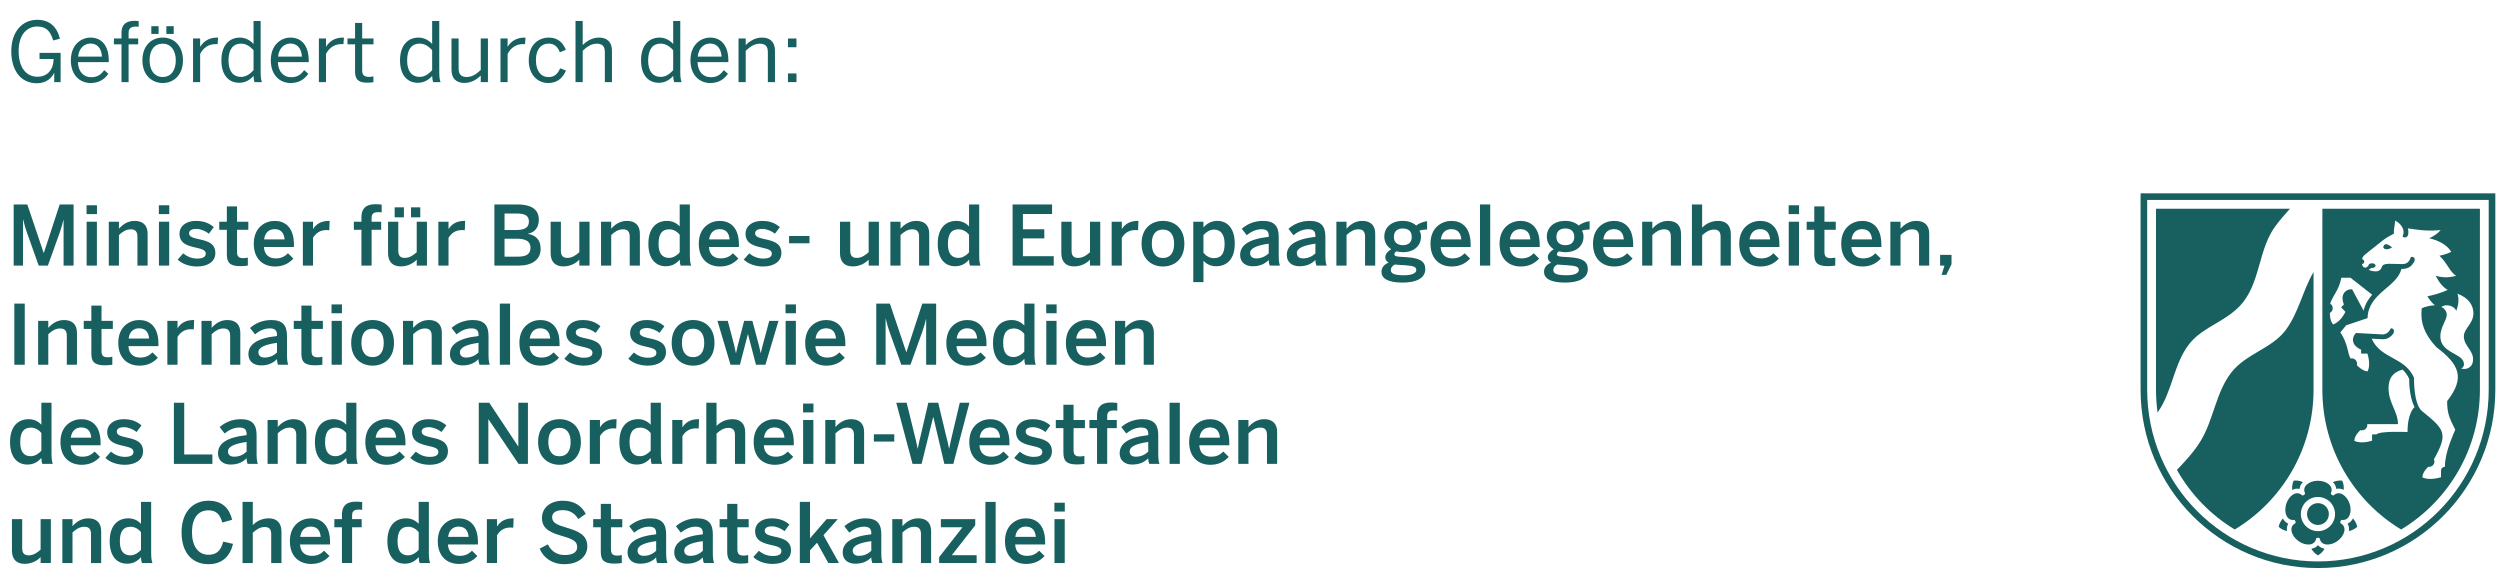 <?xml version="1.0" encoding="UTF-8"?> <svg xmlns="http://www.w3.org/2000/svg" id="Ebene_1" version="1.1" viewBox="0 0 3025.77 708.66"><defs><style> .st0, .st1 { fill: #185f5f; } .st1 { fill-rule: evenodd; } </style></defs><path class="st0" d="M16.55,321.44v-74h16.5l19.8,58.7h.2l19.2-58.7h16.8v74h-12.1v-55.2h-.2c-1.1,5.1-2.7,9.9-4.4,15.1l-14.4,40.1h-11.1l-14.3-40.1c-1.8-5.3-2.9-8.5-4.5-15.6h-.2v55.7h-11.3Z"></path><path class="st0" d="M104.75,259.14v-10.7h12.6v10.7h-12.6ZM104.85,321.44v-53.1h12.4v53.1h-12.4Z"></path><path class="st0" d="M131.65,321.44v-53.1h12.3v8.5c4-4.6,10.2-9.5,19-9.5,9.7,0,15.7,5,15.7,15.5v38.6h-12.3v-35.1c0-5.8-2.4-8.8-8-8.8s-9.9,2.7-14.4,6.9v37h-12.3Z"></path><path class="st0" d="M192.25,259.14v-10.7h12.6v10.7h-12.6ZM192.35,321.44v-53.1h12.4v53.1h-12.4Z"></path><path class="st0" d="M215.05,314.14l6.7-7.5c4,3.4,9.9,6.3,16.7,6.3s10.6-1.7,10.6-6.1-5.4-5.6-11.8-7.1c-9.1-2.1-20-4.5-20-16.8,0-9.3,8-15.6,19.7-15.6,10.1,0,16.3,2.9,21.8,7.5l-5.9,8c-3.9-3.2-10.2-5.8-15-5.8-6.8,0-9,2.4-9,5.4,0,4.3,5.3,5.6,11.6,7,9.1,2,20.2,4.3,20.2,16.7,0,11.2-10.1,16.4-22.2,16.4-9.8,0-18.6-3.5-23.4-8.4h0Z"></path><path class="st0" d="M274.55,307.54v-29.4h-9.2v-9.8h9.2v-18.5h12.3v18.5h13.7v9.8h-13.7v26.3c0,5.7,1.7,8,7.8,8,1.8,0,4.1-.3,5.3-.7v9.7c-1.3.3-5.9.7-9,.7-13.5,0-16.4-5-16.4-14.6h0Z"></path><path class="st0" d="M307.15,294.94c0-20.2,14.3-27.6,25.3-27.6,11.9,0,23.3,7.1,23.3,28.7v2.9h-36.3c.5,9.6,6.4,13.8,14.2,13.8,6.9,0,10.9-2.3,14.9-6.2l6.5,6.4c-5.5,6.1-12.8,9.6-22.3,9.6-13.3,0-25.6-8.1-25.6-27.6h0ZM344.45,289.74c-.7-8.1-4.7-12.4-12.1-12.4-6,0-11.5,3.4-12.7,12.4h24.8Z"></path><path class="st0" d="M366.55,321.44v-53.1h12.3v8.7h.2c3.3-5.3,9-9.7,19.1-9.7h.8l-.4,11.3c-.6-.1-2.6-.2-3.3-.2-7.9,0-12.9,3.7-16.4,9.4v33.6h-12.3Z"></path><path class="st0" d="M437.45,321.44v-43.3h-9.2v-9.8h9.2v-5.4c0-8.9,3.7-15.8,17.2-15.8,2.3,0,6.4.4,7.3.5v9.5c-.8-.2-2.8-.4-4.2-.4-4.4,0-8,1.2-8,6.9v4.7h11.6v9.8h-11.6v43.3h-12.3Z"></path><path class="st0" d="M469.65,306.44v-38.1h12.4v35.2c0,5.9,2.5,8.6,7.9,8.6s9.9-2.8,14.4-6.9v-36.9h12.4v53.1h-12.4v-7.2c-3.4,3.6-9.8,8.2-19.4,8.2s-15.3-5.5-15.3-16h0ZM477.65,250.94h11.2v12.1h-11.2v-12.1ZM497.45,250.94h11.2v12.1h-11.2v-12.1Z"></path><path class="st0" d="M530.55,321.44v-53.1h12.3v8.7h.2c3.3-5.3,9-9.7,19.1-9.7h.8l-.4,11.3c-.6-.1-2.6-.2-3.3-.2-7.9,0-12.9,3.7-16.4,9.4v33.6h-12.3Z"></path><path class="st0" d="M598.35,321.44v-74h28c14.8,0,25.8,4.8,25.8,18.4,0,10.3-5.6,15.5-13.1,17v.2c9.1,1.7,15.3,6.8,15.3,18.1,0,13.6-11.1,20.3-26.2,20.3h-29.8ZM610.65,278.34h14.5c9.8,0,15-3,15-10.1s-4.5-9.8-14.8-9.8h-14.7v19.9ZM610.65,310.64h16.2c10.6,0,15.2-3.4,15.2-10.8,0-7.9-6-10.9-16.5-10.9h-14.9v21.7Z"></path><path class="st0" d="M666.44,306.44v-38.1h12.4v35.2c0,5.9,2.5,8.6,7.9,8.6s9.9-2.8,14.4-6.9v-36.9h12.4v53.1h-12.4v-7.2c-3.4,3.6-9.8,8.2-19.4,8.2s-15.3-5.5-15.3-16h0Z"></path><path class="st0" d="M727.44,321.44v-53.1h12.3v8.5c4-4.6,10.2-9.5,19-9.5,9.7,0,15.7,5,15.7,15.5v38.6h-12.3v-35.1c0-5.8-2.4-8.8-8-8.8s-9.9,2.7-14.4,6.9v37h-12.3Z"></path><path class="st0" d="M784.74,295.04c0-18.4,9.1-27.7,22.7-27.7,5.7,0,11.3,2.3,15.2,6.7v-26.6h12.3v61c0,6.4.4,10.3,1.6,13h-12.7c-.7-1.5-1.2-4.5-1.2-7.2-3.9,4.5-9,8-16.9,8-12.1,0-21-8.8-21-27.2h0ZM822.65,305.44v-21.3c-3.3-4.3-8.1-6.6-12.5-6.6-9.3,0-13.1,6-13.1,17.8s4.8,16.8,12.7,16.8c5.1,0,10-3.2,12.9-6.7h0Z"></path><path class="st0" d="M845.74,294.94c0-20.2,14.3-27.6,25.3-27.6,11.9,0,23.3,7.1,23.3,28.7v2.9h-36.3c.5,9.6,6.4,13.8,14.2,13.8,6.9,0,10.9-2.3,14.9-6.2l6.5,6.4c-5.5,6.1-12.8,9.6-22.3,9.6-13.3,0-25.6-8.1-25.6-27.6h0ZM883.05,289.74c-.7-8.1-4.7-12.4-12.1-12.4-6,0-11.5,3.4-12.7,12.4h24.8Z"></path><path class="st0" d="M900.14,314.14l6.7-7.5c4,3.4,9.9,6.3,16.7,6.3s10.6-1.7,10.6-6.1-5.4-5.6-11.8-7.1c-9.1-2.1-20-4.5-20-16.8,0-9.3,8-15.6,19.7-15.6,10.1,0,16.3,2.9,21.8,7.5l-5.9,8c-3.9-3.2-10.2-5.8-15-5.8-6.8,0-9,2.4-9,5.4,0,4.3,5.3,5.6,11.6,7,9.1,2,20.2,4.3,20.2,16.7,0,11.2-10.1,16.4-22.2,16.4-9.8,0-18.6-3.5-23.4-8.4h0Z"></path><path class="st0" d="M955.04,294.44v-8.8h24.7v8.8h-24.7Z"></path><path class="st0" d="M1016.64,306.44v-38.1h12.4v35.2c0,5.9,2.5,8.6,7.9,8.6s9.9-2.8,14.4-6.9v-36.9h12.4v53.1h-12.4v-7.2c-3.4,3.6-9.8,8.2-19.4,8.2s-15.3-5.5-15.3-16h0Z"></path><path class="st0" d="M1077.64,321.44v-53.1h12.3v8.5c4-4.6,10.2-9.5,19-9.5,9.7,0,15.7,5,15.7,15.5v38.6h-12.3v-35.1c0-5.8-2.4-8.8-8-8.8s-9.9,2.7-14.4,6.9v37h-12.3Z"></path><path class="st0" d="M1134.94,295.04c0-18.4,9.1-27.7,22.7-27.7,5.7,0,11.3,2.3,15.2,6.7v-26.6h12.3v61c0,6.4.4,10.3,1.6,13h-12.7c-.7-1.5-1.2-4.5-1.2-7.2-3.9,4.5-9,8-16.9,8-12.1,0-21-8.8-21-27.2h0ZM1172.84,305.44v-21.3c-3.3-4.3-8.1-6.6-12.5-6.6-9.3,0-13.1,6-13.1,17.8s4.8,16.8,12.7,16.8c5.1,0,10-3.2,12.9-6.7h0Z"></path><path class="st0" d="M1225.54,321.44v-74h47.8v11.6h-35.3v18.4h25.9v11.1h-25.9v21.5h37.3v11.4h-49.8Z"></path><path class="st0" d="M1284.54,306.44v-38.1h12.4v35.2c0,5.9,2.5,8.6,7.9,8.6s9.9-2.8,14.4-6.9v-36.9h12.4v53.1h-12.4v-7.2c-3.4,3.6-9.8,8.2-19.4,8.2s-15.3-5.5-15.3-16h0Z"></path><path class="st0" d="M1345.44,321.44v-53.1h12.3v8.7h.2c3.3-5.3,9-9.7,19.1-9.7h.8l-.4,11.3c-.6-.1-2.6-.2-3.3-.2-7.9,0-12.9,3.7-16.4,9.4v33.6h-12.3Z"></path><path class="st0" d="M1381.64,294.94c0-19.6,12.9-27.6,25.9-27.6s25.9,8,25.9,27.6-13,27.6-25.9,27.6-25.9-8.2-25.9-27.6ZM1421.04,294.94c0-9.9-4.2-17.1-13.5-17.1s-13.5,6.4-13.5,17.1c0,10.1,4.1,17.3,13.5,17.3,8.9,0,13.5-6.4,13.5-17.3h0Z"></path><path class="st0" d="M1444.24,341.44v-73.1h12.3v7c3.5-4.2,9-8,16.9-8,12.1,0,21,9.1,21,27.5s-9.1,27.4-22.7,27.4c-5.7,0-11.3-2.3-15.2-6.7v25.9h-12.3ZM1482.14,294.94c0-11.2-4.8-17.1-12.7-17.1-5.1,0-10,3.2-12.9,6.7v21.3c3.3,4.3,8.1,6.6,12.5,6.6,9.3,0,13.1-5.7,13.1-17.5Z"></path><path class="st0" d="M1500.94,308.64c0-11.5,9.8-19.2,34.6-22v-1.6c0-5.3-2.8-7.6-8.7-7.6-7.4,0-13.4,3.6-17.9,7.2l-6-7.7c5.7-5.2,14.6-9.6,25.6-9.6,14.2,0,19.1,6.8,19.1,19.2v21.9c0,6.4.4,10.3,1.5,13h-12.4c-.7-2.2-1.2-3.8-1.2-6.8-5.4,5.5-11.7,7.6-19.6,7.6-8.6,0-15-4.8-15-13.6ZM1535.54,306.64v-11.7c-14.7,2-22.5,5.6-22.5,11.4,0,4.2,2.9,6.4,7.4,6.4,6.3,0,11.2-2.4,15.1-6.1Z"></path><path class="st0" d="M1557.43,308.64c0-11.5,9.8-19.2,34.6-22v-1.6c0-5.3-2.8-7.6-8.7-7.6-7.4,0-13.4,3.6-17.9,7.2l-6-7.7c5.7-5.2,14.6-9.6,25.6-9.6,14.2,0,19.1,6.8,19.1,19.2v21.9c0,6.4.4,10.3,1.5,13h-12.4c-.7-2.2-1.2-3.8-1.2-6.8-5.4,5.5-11.7,7.6-19.6,7.6-8.6,0-15-4.8-15-13.6ZM1592.04,306.64v-11.7c-14.7,2-22.5,5.6-22.5,11.4,0,4.2,2.9,6.4,7.4,6.4,6.3,0,11.2-2.4,15.1-6.1Z"></path><path class="st0" d="M1617.43,321.44v-53.1h12.3v8.5c4-4.6,10.2-9.5,19-9.5,9.7,0,15.7,5,15.7,15.5v38.6h-12.3v-35.1c0-5.8-2.4-8.8-8-8.8s-9.9,2.7-14.4,6.9v37h-12.3Z"></path><path class="st0" d="M1672.03,329.04c0-5.3,3.3-9.1,8.7-11.2-2.7-1.4-4.1-3.6-4.1-6.5,0-4,3.2-7.3,7.2-9.7-5.4-3.4-8.4-8.8-8.4-15.3,0-10.9,8.4-19,22.3-19,7.3,0,12.7,2.4,16.3,5.6,3.4-2.7,8.8-4.8,13.2-5.2v10c-2.4,0-5.8.3-9.3,1.4,1.2,1.9,1.9,4.4,1.9,7.2,0,11.1-8.3,18.9-22.1,18.9-3,0-4.8-.4-7.4-1.1-1.6.9-2.7,2-2.7,3.4,0,2.1,1.4,2.8,6.1,3.2l9.4.6c15.7,1,21.9,5.2,21.9,14.5,0,10.9-11,16.2-27.4,16.2-18.3,0-25.6-5.3-25.6-13ZM1714.14,326.94c0-3.8-2.7-5.2-13.5-5.9l-9.2-.6c-1.1,0-2.1-.1-3.2-.3-3.5,1.6-4.9,4.1-4.9,6.8,0,4.7,5.4,6.2,16.2,6.2,9,0,14.6-2.4,14.6-6.2ZM1708.64,286.74c0-6.6-3.8-10.2-10.8-10.2s-10.8,3.7-10.8,10.2,4.1,10,10.9,10,10.7-3.5,10.7-10h0Z"></path><path class="st0" d="M1731.33,294.94c0-20.2,14.3-27.6,25.3-27.6,11.9,0,23.3,7.1,23.3,28.7v2.9h-36.3c.5,9.6,6.4,13.8,14.2,13.8,6.9,0,10.9-2.3,14.9-6.2l6.5,6.4c-5.5,6.1-12.8,9.6-22.3,9.6-13.3,0-25.6-8.1-25.6-27.6h0ZM1768.64,289.74c-.7-8.1-4.7-12.4-12.1-12.4-6,0-11.5,3.4-12.7,12.4h24.8Z"></path><path class="st0" d="M1791.23,321.44v-74h12.4v74h-12.4Z"></path><path class="st0" d="M1814.93,294.94c0-20.2,14.3-27.6,25.3-27.6,11.9,0,23.3,7.1,23.3,28.7v2.9h-36.3c.5,9.6,6.4,13.8,14.2,13.8,6.9,0,10.9-2.3,14.9-6.2l6.5,6.4c-5.5,6.1-12.8,9.6-22.3,9.6-13.3,0-25.6-8.1-25.6-27.6h0ZM1852.23,289.74c-.7-8.1-4.7-12.4-12.1-12.4-6,0-11.5,3.4-12.7,12.4h24.8Z"></path><path class="st0" d="M1868.73,329.04c0-5.3,3.3-9.1,8.7-11.2-2.7-1.4-4.1-3.6-4.1-6.5,0-4,3.2-7.3,7.2-9.7-5.4-3.4-8.4-8.8-8.4-15.3,0-10.9,8.4-19,22.3-19,7.3,0,12.7,2.4,16.3,5.6,3.4-2.7,8.8-4.8,13.2-5.2v10c-2.4,0-5.8.3-9.3,1.4,1.2,1.9,1.9,4.4,1.9,7.2,0,11.1-8.3,18.9-22.1,18.9-3,0-4.8-.4-7.4-1.1-1.6.9-2.7,2-2.7,3.4,0,2.1,1.4,2.8,6.1,3.2l9.4.6c15.7,1,21.9,5.2,21.9,14.5,0,10.9-11,16.2-27.4,16.2-18.3,0-25.6-5.3-25.6-13ZM1910.83,326.94c0-3.8-2.7-5.2-13.5-5.9l-9.2-.6c-1.1,0-2.1-.1-3.2-.3-3.5,1.6-4.9,4.1-4.9,6.8,0,4.7,5.4,6.2,16.2,6.2,9,0,14.6-2.4,14.6-6.2ZM1905.33,286.74c0-6.6-3.8-10.2-10.8-10.2s-10.8,3.7-10.8,10.2,4.1,10,10.9,10,10.7-3.5,10.7-10h0Z"></path><path class="st0" d="M1928.03,294.94c0-20.2,14.3-27.6,25.3-27.6,11.9,0,23.3,7.1,23.3,28.7v2.9h-36.3c.5,9.6,6.4,13.8,14.2,13.8,6.9,0,10.9-2.3,14.9-6.2l6.5,6.4c-5.5,6.1-12.8,9.6-22.3,9.6-13.3,0-25.6-8.1-25.6-27.6h0ZM1965.33,289.74c-.7-8.1-4.7-12.4-12.1-12.4-6,0-11.5,3.4-12.7,12.4h24.8Z"></path><path class="st0" d="M1987.53,321.44v-53.1h12.3v8.5c4-4.6,10.2-9.5,19-9.5,9.7,0,15.7,5,15.7,15.5v38.6h-12.3v-35.1c0-5.8-2.4-8.8-8-8.8s-9.9,2.7-14.4,6.9v37h-12.3Z"></path><path class="st0" d="M2047.73,321.44v-74h12.4v28.1c3.4-3.6,9.8-8.2,19.4-8.2s15.3,5.5,15.3,16v38.1h-12.4v-35c0-5.9-2.5-8.6-7.9-8.6s-9.9,2.8-14.4,6.9v36.7h-12.4Z"></path><path class="st0" d="M2105.03,294.94c0-20.2,14.3-27.6,25.3-27.6,11.9,0,23.3,7.1,23.3,28.7v2.9h-36.3c.5,9.6,6.4,13.8,14.2,13.8,6.9,0,10.9-2.3,14.9-6.2l6.5,6.4c-5.5,6.1-12.8,9.6-22.3,9.6-13.3,0-25.6-8.1-25.6-27.6h0ZM2142.33,289.74c-.7-8.1-4.7-12.4-12.1-12.4-6,0-11.5,3.4-12.7,12.4h24.8Z"></path><path class="st0" d="M2164.83,259.14v-10.7h12.6v10.7h-12.6ZM2164.93,321.44v-53.1h12.4v53.1h-12.4Z"></path><path class="st0" d="M2195.83,307.54v-29.4h-9.2v-9.8h9.2v-18.5h12.3v18.5h13.7v9.8h-13.7v26.3c0,5.7,1.7,8,7.8,8,1.8,0,4.1-.3,5.3-.7v9.7c-1.3.3-5.9.7-9,.7-13.5,0-16.4-5-16.4-14.6h0Z"></path><path class="st0" d="M2228.43,294.94c0-20.2,14.3-27.6,25.3-27.6,11.9,0,23.3,7.1,23.3,28.7v2.9h-36.3c.5,9.6,6.4,13.8,14.2,13.8,6.9,0,10.9-2.3,14.9-6.2l6.5,6.4c-5.5,6.1-12.8,9.6-22.3,9.6-13.3,0-25.6-8.1-25.6-27.6h0ZM2265.73,289.74c-.7-8.1-4.7-12.4-12.1-12.4-6,0-11.5,3.4-12.7,12.4h24.8Z"></path><path class="st0" d="M2287.93,321.44v-53.1h12.3v8.5c4-4.6,10.2-9.5,19-9.5,9.7,0,15.7,5,15.7,15.5v38.6h-12.3v-35.1c0-5.8-2.4-8.8-8-8.8s-9.9,2.7-14.4,6.9v37h-12.3Z"></path><path class="st0" d="M2349.93,332.64l3.5-11.2h-5.3v-13h13.8v11.3l-6.3,12.9h-5.7Z"></path><path class="st0" d="M17.35,441.44v-74h12.6v74h-12.6Z"></path><path class="st0" d="M46.15,441.44v-53.1h12.3v8.5c4-4.6,10.2-9.5,19-9.5,9.7,0,15.7,5,15.7,15.5v38.6h-12.3v-35.1c0-5.8-2.4-8.8-8-8.8s-9.9,2.7-14.4,6.9v37h-12.3Z"></path><path class="st0" d="M110.55,427.54v-29.4h-9.2v-9.8h9.2v-18.5h12.3v18.5h13.7v9.8h-13.7v26.3c0,5.7,1.7,8,7.8,8,1.8,0,4.1-.3,5.3-.7v9.7c-1.3.3-5.9.7-9,.7-13.5,0-16.4-5-16.4-14.6Z"></path><path class="st0" d="M143.15,414.94c0-20.2,14.3-27.6,25.3-27.6,11.9,0,23.3,7.1,23.3,28.7v2.9h-36.3c.5,9.6,6.4,13.8,14.2,13.8,6.9,0,10.9-2.3,14.9-6.2l6.5,6.4c-5.5,6.1-12.8,9.6-22.3,9.6-13.3,0-25.6-8.1-25.6-27.6h0ZM180.46,409.74c-.7-8.1-4.7-12.4-12.1-12.4-6,0-11.5,3.4-12.7,12.4h24.8Z"></path><path class="st0" d="M202.55,441.44v-53.1h12.3v8.7h.2c3.3-5.3,9-9.7,19.1-9.7h.8l-.4,11.3c-.6-.1-2.6-.2-3.3-.2-7.9,0-12.9,3.7-16.4,9.4v33.6h-12.3Z"></path><path class="st0" d="M243.85,441.44v-53.1h12.3v8.5c4-4.6,10.2-9.5,19-9.5,9.7,0,15.7,5,15.7,15.5v38.6h-12.3v-35.1c0-5.8-2.4-8.8-8-8.8s-9.9,2.7-14.4,6.9v37h-12.3Z"></path><path class="st0" d="M300.65,428.64c0-11.5,9.8-19.2,34.6-22v-1.6c0-5.3-2.8-7.6-8.7-7.6-7.4,0-13.4,3.6-17.9,7.2l-6-7.7c5.7-5.2,14.6-9.6,25.6-9.6,14.2,0,19.1,6.8,19.1,19.2v21.9c0,6.4.4,10.3,1.5,13h-12.4c-.7-2.2-1.2-3.8-1.2-6.8-5.4,5.5-11.7,7.6-19.6,7.6-8.6,0-15-4.8-15-13.6ZM335.25,426.64v-11.7c-14.7,2-22.5,5.6-22.5,11.4,0,4.2,2.9,6.4,7.4,6.4,6.3,0,11.2-2.4,15.1-6.1h0Z"></path><path class="st0" d="M364.75,427.54v-29.4h-9.2v-9.8h9.2v-18.5h12.3v18.5h13.7v9.8h-13.7v26.3c0,5.7,1.7,8,7.8,8,1.8,0,4.1-.3,5.3-.7v9.7c-1.3.3-5.9.7-9,.7-13.5,0-16.4-5-16.4-14.6h0Z"></path><path class="st0" d="M401.25,379.14v-10.7h12.6v10.7h-12.6ZM401.35,441.44v-53.1h12.4v53.1h-12.4Z"></path><path class="st0" d="M425.05,414.94c0-19.6,12.9-27.6,25.9-27.6s25.9,8,25.9,27.6-13,27.6-25.9,27.6-25.9-8.2-25.9-27.6ZM464.45,414.94c0-9.9-4.2-17.1-13.5-17.1s-13.5,6.4-13.5,17.1c0,10.1,4.1,17.3,13.5,17.3,8.9,0,13.5-6.4,13.5-17.3Z"></path><path class="st0" d="M487.75,441.44v-53.1h12.3v8.5c4-4.6,10.2-9.5,19-9.5,9.7,0,15.7,5,15.7,15.5v38.6h-12.3v-35.1c0-5.8-2.4-8.8-8-8.8s-9.9,2.7-14.4,6.9v37h-12.3Z"></path><path class="st0" d="M544.55,428.64c0-11.5,9.8-19.2,34.6-22v-1.6c0-5.3-2.8-7.6-8.7-7.6-7.4,0-13.4,3.6-17.9,7.2l-6-7.7c5.7-5.2,14.6-9.6,25.6-9.6,14.2,0,19.1,6.8,19.1,19.2v21.9c0,6.4.4,10.3,1.5,13h-12.4c-.7-2.2-1.2-3.8-1.2-6.8-5.4,5.5-11.7,7.6-19.6,7.6-8.6,0-15-4.8-15-13.6h0ZM579.15,426.64v-11.7c-14.7,2-22.5,5.6-22.5,11.4,0,4.2,2.9,6.4,7.4,6.4,6.3,0,11.2-2.4,15.1-6.1h0Z"></path><path class="st0" d="M604.95,441.44v-74h12.4v74h-12.4Z"></path><path class="st0" d="M628.65,414.94c0-20.2,14.3-27.6,25.3-27.6,11.9,0,23.3,7.1,23.3,28.7v2.9h-36.3c.5,9.6,6.4,13.8,14.2,13.8,6.9,0,10.9-2.3,14.9-6.2l6.5,6.4c-5.5,6.1-12.8,9.6-22.3,9.6-13.3,0-25.6-8.1-25.6-27.6h0ZM665.95,409.74c-.7-8.1-4.7-12.4-12.1-12.4-6,0-11.5,3.4-12.7,12.4h24.8Z"></path><path class="st0" d="M683.05,434.14l6.7-7.5c4,3.4,9.9,6.3,16.7,6.3s10.6-1.7,10.6-6.1-5.4-5.6-11.8-7.1c-9.1-2.1-20-4.5-20-16.8,0-9.3,8-15.6,19.7-15.6,10.1,0,16.3,2.9,21.8,7.5l-5.9,8c-3.9-3.2-10.2-5.8-15-5.8-6.8,0-9,2.4-9,5.4,0,4.3,5.3,5.6,11.6,7,9.1,2,20.2,4.3,20.2,16.7,0,11.2-10.1,16.4-22.2,16.4-9.8,0-18.6-3.5-23.4-8.4h0Z"></path><path class="st0" d="M760.44,434.14l6.7-7.5c4,3.4,9.9,6.3,16.7,6.3s10.6-1.7,10.6-6.1-5.4-5.6-11.8-7.1c-9.1-2.1-20-4.5-20-16.8,0-9.3,8-15.6,19.7-15.6,10.1,0,16.3,2.9,21.8,7.5l-5.9,8c-3.9-3.2-10.2-5.8-15-5.8-6.8,0-9,2.4-9,5.4,0,4.3,5.3,5.6,11.6,7,9.1,2,20.2,4.3,20.2,16.7,0,11.2-10.1,16.4-22.2,16.4-9.8,0-18.6-3.5-23.4-8.4h0Z"></path><path class="st0" d="M812.94,414.94c0-19.6,12.9-27.6,25.9-27.6s25.9,8,25.9,27.6-13,27.6-25.9,27.6-25.9-8.2-25.9-27.6ZM852.35,414.94c0-9.9-4.2-17.1-13.5-17.1s-13.5,6.4-13.5,17.1c0,10.1,4.1,17.3,13.5,17.3,8.9,0,13.5-6.4,13.5-17.3Z"></path><path class="st0" d="M884.14,441.44l-15.8-53.1h12.5l5.8,22c1.6,6,2.6,10.1,4,16.9h.2c1.6-7.2,2.5-11,4.2-17.1l5.6-21.8h10l5.9,22.2c1.7,5.9,2.6,9.9,4.1,16.7h.2c1.6-6.9,2.5-10.7,4.2-16.5l6-22.4h11.2l-15.8,53.1h-11.5l-9.6-36.9h-.2l-9.6,36.9h-11.4Z"></path><path class="st0" d="M950.74,379.14v-10.7h12.6v10.7h-12.6ZM950.84,441.44v-53.1h12.4v53.1h-12.4Z"></path><path class="st0" d="M974.54,414.94c0-20.2,14.3-27.6,25.3-27.6,11.9,0,23.3,7.1,23.3,28.7v2.9h-36.3c.5,9.6,6.4,13.8,14.2,13.8,6.9,0,10.9-2.3,14.9-6.2l6.5,6.4c-5.5,6.1-12.8,9.6-22.3,9.6-13.3,0-25.6-8.1-25.6-27.6h0ZM1011.84,409.74c-.7-8.1-4.7-12.4-12.1-12.4-6,0-11.5,3.4-12.7,12.4h24.8Z"></path><path class="st0" d="M1060.54,441.44v-74h16.5l19.8,58.7h.2l19.2-58.7h16.8v74h-12.1v-55.2h-.2c-1.1,5.1-2.7,9.9-4.4,15.1l-14.4,40.1h-11.1l-14.3-40.1c-1.8-5.3-2.9-8.5-4.5-15.6h-.2v55.7h-11.3Z"></path><path class="st0" d="M1145.34,414.94c0-20.2,14.3-27.6,25.3-27.6,11.9,0,23.3,7.1,23.3,28.7v2.9h-36.3c.5,9.6,6.4,13.8,14.2,13.8,6.9,0,10.9-2.3,14.9-6.2l6.5,6.4c-5.5,6.1-12.8,9.6-22.3,9.6-13.3,0-25.6-8.1-25.6-27.6h0ZM1182.64,409.74c-.7-8.1-4.7-12.4-12.1-12.4-6,0-11.5,3.4-12.7,12.4h24.8Z"></path><path class="st0" d="M1201.84,415.04c0-18.4,9.1-27.7,22.7-27.7,5.7,0,11.3,2.3,15.2,6.7v-26.6h12.3v61c0,6.4.4,10.3,1.6,13h-12.7c-.7-1.5-1.2-4.5-1.2-7.2-3.9,4.5-9,8-16.9,8-12.1,0-21-8.8-21-27.2h0ZM1239.74,425.44v-21.3c-3.3-4.3-8.1-6.6-12.5-6.6-9.3,0-13.1,6-13.1,17.8s4.8,16.8,12.7,16.8c5.1,0,10-3.2,12.9-6.7h0Z"></path><path class="st0" d="M1266.24,379.14v-10.7h12.6v10.7h-12.6ZM1266.34,441.44v-53.1h12.4v53.1h-12.4Z"></path><path class="st0" d="M1290.04,414.94c0-20.2,14.3-27.6,25.3-27.6,11.9,0,23.3,7.1,23.3,28.7v2.9h-36.3c.5,9.6,6.4,13.8,14.2,13.8,6.9,0,10.9-2.3,14.9-6.2l6.5,6.4c-5.5,6.1-12.8,9.6-22.3,9.6-13.3,0-25.6-8.1-25.6-27.6h0ZM1327.34,409.74c-.7-8.1-4.7-12.4-12.1-12.4-6,0-11.5,3.4-12.7,12.4h24.8Z"></path><path class="st0" d="M1349.53,441.44v-53.1h12.3v8.5c4-4.6,10.2-9.5,19-9.5,9.7,0,15.7,5,15.7,15.5v38.6h-12.3v-35.1c0-5.8-2.4-8.8-8-8.8s-9.9,2.7-14.4,6.9v37h-12.3Z"></path><path class="st0" d="M12.15,535.04c0-18.4,9.1-27.7,22.7-27.7,5.7,0,11.3,2.3,15.2,6.7v-26.6h12.3v61c0,6.4.4,10.3,1.6,13h-12.7c-.7-1.5-1.2-4.5-1.2-7.2-3.9,4.5-9,8-16.9,8-12.1,0-21-8.8-21-27.2h0ZM50.06,545.44v-21.3c-3.3-4.3-8.1-6.6-12.5-6.6-9.3,0-13.1,6-13.1,17.8s4.8,16.8,12.7,16.8c5.1,0,10-3.2,12.9-6.7h0Z"></path><path class="st0" d="M73.15,534.94c0-20.2,14.3-27.6,25.3-27.6,11.9,0,23.3,7.1,23.3,28.7v2.9h-36.3c.5,9.6,6.4,13.8,14.2,13.8,6.9,0,10.9-2.3,14.9-6.2l6.5,6.4c-5.5,6.1-12.8,9.6-22.3,9.6-13.3,0-25.6-8.1-25.6-27.6h0ZM110.46,529.74c-.7-8.1-4.7-12.4-12.1-12.4-6,0-11.5,3.4-12.7,12.4h24.8Z"></path><path class="st0" d="M127.55,554.14l6.7-7.5c4,3.4,9.9,6.3,16.7,6.3s10.6-1.7,10.6-6.1-5.4-5.6-11.8-7.1c-9.1-2.1-20-4.5-20-16.8,0-9.3,8-15.6,19.7-15.6,10.1,0,16.3,2.9,21.8,7.5l-5.9,8c-3.9-3.2-10.2-5.8-15-5.8-6.8,0-9,2.4-9,5.4,0,4.3,5.3,5.6,11.6,7,9.1,2,20.2,4.3,20.2,16.7,0,11.2-10.1,16.4-22.2,16.4-9.8,0-18.6-3.5-23.4-8.4Z"></path><path class="st0" d="M210.45,561.44v-74h12.5v62.6h34.1v11.4h-46.6Z"></path><path class="st0" d="M263.85,548.64c0-11.5,9.8-19.2,34.6-22v-1.6c0-5.3-2.8-7.6-8.7-7.6-7.4,0-13.4,3.6-17.9,7.2l-6-7.7c5.7-5.2,14.6-9.6,25.6-9.6,14.2,0,19.1,6.8,19.1,19.2v21.9c0,6.4.4,10.3,1.5,13h-12.4c-.7-2.2-1.2-3.8-1.2-6.8-5.4,5.5-11.7,7.6-19.6,7.6-8.6,0-15-4.8-15-13.6h0ZM298.45,546.64v-11.7c-14.7,2-22.5,5.6-22.5,11.4,0,4.2,2.9,6.4,7.4,6.4,6.3,0,11.2-2.4,15.1-6.1h0Z"></path><path class="st0" d="M323.85,561.44v-53.1h12.3v8.5c4-4.6,10.2-9.5,19-9.5,9.7,0,15.7,5,15.7,15.5v38.6h-12.3v-35.1c0-5.8-2.4-8.8-8-8.8s-9.9,2.7-14.4,6.9v37h-12.3Z"></path><path class="st0" d="M381.15,535.04c0-18.4,9.1-27.7,22.7-27.7,5.7,0,11.3,2.3,15.2,6.7v-26.6h12.3v61c0,6.4.4,10.3,1.6,13h-12.7c-.7-1.5-1.2-4.5-1.2-7.2-3.9,4.5-9,8-16.9,8-12.1,0-21-8.8-21-27.2h0ZM419.05,545.44v-21.3c-3.3-4.3-8.1-6.6-12.5-6.6-9.3,0-13.1,6-13.1,17.8s4.8,16.8,12.7,16.8c5.1,0,10-3.2,12.9-6.7h0Z"></path><path class="st0" d="M442.15,534.94c0-20.2,14.3-27.6,25.3-27.6,11.9,0,23.3,7.1,23.3,28.7v2.9h-36.3c.5,9.6,6.4,13.8,14.2,13.8,6.9,0,10.9-2.3,14.9-6.2l6.5,6.4c-5.5,6.1-12.8,9.6-22.3,9.6-13.3,0-25.6-8.1-25.6-27.6h0ZM479.45,529.74c-.7-8.1-4.7-12.4-12.1-12.4-6,0-11.5,3.4-12.7,12.4h24.8Z"></path><path class="st0" d="M496.55,554.14l6.7-7.5c4,3.4,9.9,6.3,16.7,6.3s10.6-1.7,10.6-6.1-5.4-5.6-11.8-7.1c-9.1-2.1-20-4.5-20-16.8,0-9.3,8-15.6,19.7-15.6,10.1,0,16.3,2.9,21.8,7.5l-5.9,8c-3.9-3.2-10.2-5.8-15-5.8-6.8,0-9,2.4-9,5.4,0,4.3,5.3,5.6,11.6,7,9.1,2,20.2,4.3,20.2,16.7,0,11.2-10.1,16.4-22.2,16.4-9.8,0-18.6-3.5-23.4-8.4h0Z"></path><path class="st0" d="M579.45,561.44v-74h12.7l35,52.8h.2v-52.8h11.6v74h-11.4l-36.3-53.9h-.2v53.9h-11.6Z"></path><path class="st0" d="M651.24,534.94c0-19.6,12.9-27.6,25.9-27.6s25.9,8,25.9,27.6-13,27.6-25.9,27.6-25.9-8.2-25.9-27.6ZM690.65,534.94c0-9.9-4.2-17.1-13.5-17.1s-13.5,6.4-13.5,17.1c0,10.1,4.1,17.3,13.5,17.3,8.9,0,13.5-6.4,13.5-17.3Z"></path><path class="st0" d="M713.84,561.44v-53.1h12.3v8.7h.2c3.3-5.3,9-9.7,19.1-9.7h.8l-.4,11.3c-.6-.1-2.6-.2-3.3-.2-7.9,0-12.9,3.7-16.4,9.4v33.6h-12.3Z"></path><path class="st0" d="M749.64,535.04c0-18.4,9.1-27.7,22.7-27.7,5.7,0,11.3,2.3,15.2,6.7v-26.6h12.3v61c0,6.4.4,10.3,1.6,13h-12.7c-.7-1.5-1.2-4.5-1.2-7.2-3.9,4.5-9,8-16.9,8-12.1,0-21-8.8-21-27.2h0ZM787.54,545.44v-21.3c-3.3-4.3-8.1-6.6-12.5-6.6-9.3,0-13.1,6-13.1,17.8s4.8,16.8,12.7,16.8c5.1,0,10-3.2,12.9-6.7h0Z"></path><path class="st0" d="M813.64,561.44v-53.1h12.3v8.7h.2c3.3-5.3,9-9.7,19.1-9.7h.8l-.4,11.3c-.6-.1-2.6-.2-3.3-.2-7.9,0-12.9,3.7-16.4,9.4v33.6h-12.3Z"></path><path class="st0" d="M854.84,561.44v-74h12.4v28.1c3.4-3.6,9.8-8.2,19.4-8.2s15.3,5.5,15.3,16v38.1h-12.4v-35c0-5.9-2.5-8.6-7.9-8.6s-9.9,2.8-14.4,6.9v36.7h-12.4Z"></path><path class="st0" d="M912.14,534.94c0-20.2,14.3-27.6,25.3-27.6,11.9,0,23.3,7.1,23.3,28.7v2.9h-36.3c.5,9.6,6.4,13.8,14.2,13.8,6.9,0,10.9-2.3,14.9-6.2l6.5,6.4c-5.5,6.1-12.8,9.6-22.3,9.6-13.3,0-25.6-8.1-25.6-27.6h0ZM949.44,529.74c-.7-8.1-4.7-12.4-12.1-12.4-6,0-11.5,3.4-12.7,12.4h24.8Z"></path><path class="st0" d="M971.94,499.14v-10.7h12.6v10.7h-12.6ZM972.04,561.44v-53.1h12.4v53.1h-12.4Z"></path><path class="st0" d="M998.84,561.44v-53.1h12.3v8.5c4-4.6,10.2-9.5,19-9.5,9.7,0,15.7,5,15.7,15.5v38.6h-12.3v-35.1c0-5.8-2.4-8.8-8-8.8s-9.9,2.7-14.4,6.9v37h-12.3Z"></path><path class="st0" d="M1057.64,534.44v-8.8h24.7v8.8h-24.7Z"></path><path class="st0" d="M1104.44,561.44l-19.7-74h12.6l9.4,38.3c1.5,5.9,2.9,11.4,3.9,17.2h.2c1-5.7,2.3-11.2,3.8-17.1l8.9-38.4h12l9.2,38.6c1.6,6.3,2.8,10.7,3.9,16.9h.2c1.1-6.4,2.2-10.3,3.6-16.6l9.2-38.9h11.7l-19.5,74h-10.9l-13.3-56.7h-.2l-14,56.7h-11Z"></path><path class="st0" d="M1173.14,534.94c0-20.2,14.3-27.6,25.3-27.6,11.9,0,23.3,7.1,23.3,28.7v2.9h-36.3c.5,9.6,6.4,13.8,14.2,13.8,6.9,0,10.9-2.3,14.9-6.2l6.5,6.4c-5.5,6.1-12.8,9.6-22.3,9.6-13.3,0-25.6-8.1-25.6-27.6h0ZM1210.44,529.74c-.7-8.1-4.7-12.4-12.1-12.4-6,0-11.5,3.4-12.7,12.4h24.8Z"></path><path class="st0" d="M1227.54,554.14l6.7-7.5c4,3.4,9.9,6.3,16.7,6.3s10.6-1.7,10.6-6.1-5.4-5.6-11.8-7.1c-9.1-2.1-20-4.5-20-16.8,0-9.3,8-15.6,19.7-15.6,10.1,0,16.3,2.9,21.8,7.5l-5.9,8c-3.9-3.2-10.2-5.8-15-5.8-6.8,0-9,2.4-9,5.4,0,4.3,5.3,5.6,11.6,7,9.1,2,20.2,4.3,20.2,16.7,0,11.2-10.1,16.4-22.2,16.4-9.8,0-18.6-3.5-23.4-8.4h0Z"></path><path class="st0" d="M1287.04,547.54v-29.4h-9.2v-9.8h9.2v-18.5h12.3v18.5h13.7v9.8h-13.7v26.3c0,5.7,1.7,8,7.8,8,1.8,0,4.1-.3,5.3-.7v9.7c-1.3.3-5.9.7-9,.7-13.5,0-16.4-5-16.4-14.6h0Z"></path><path class="st0" d="M1327.74,561.44v-43.3h-9.2v-9.8h9.2v-5.4c0-8.9,3.7-15.8,17.2-15.8,2.3,0,6.4.4,7.3.5v9.5c-.8-.2-2.8-.4-4.2-.4-4.4,0-8,1.2-8,6.9v4.7h11.6v9.8h-11.6v43.3h-12.3Z"></path><path class="st0" d="M1355.14,548.64c0-11.5,9.8-19.2,34.6-22v-1.6c0-5.3-2.8-7.6-8.7-7.6-7.4,0-13.4,3.6-17.9,7.2l-6-7.7c5.7-5.2,14.6-9.6,25.6-9.6,14.2,0,19.1,6.8,19.1,19.2v21.9c0,6.4.4,10.3,1.5,13h-12.4c-.7-2.2-1.2-3.8-1.2-6.8-5.4,5.5-11.7,7.6-19.6,7.6-8.6,0-15-4.8-15-13.6h0ZM1389.74,546.64v-11.7c-14.7,2-22.5,5.6-22.5,11.4,0,4.2,2.9,6.4,7.4,6.4,6.3,0,11.2-2.4,15.1-6.1h0Z"></path><path class="st0" d="M1415.54,561.44v-74h12.4v74h-12.4Z"></path><path class="st0" d="M1439.23,534.94c0-20.2,14.3-27.6,25.3-27.6,11.9,0,23.3,7.1,23.3,28.7v2.9h-36.3c.5,9.6,6.4,13.8,14.2,13.8,6.9,0,10.9-2.3,14.9-6.2l6.5,6.4c-5.5,6.1-12.8,9.6-22.3,9.6-13.3,0-25.6-8.1-25.6-27.6h0ZM1476.54,529.74c-.7-8.1-4.7-12.4-12.1-12.4-6,0-11.5,3.4-12.7,12.4h24.8Z"></path><path class="st0" d="M1498.73,561.44v-53.1h12.3v8.5c4-4.6,10.2-9.5,19-9.5,9.7,0,15.7,5,15.7,15.5v38.6h-12.3v-35.1c0-5.8-2.4-8.8-8-8.8s-9.9,2.7-14.4,6.9v37h-12.3Z"></path><path class="st0" d="M14.45,666.44v-38.1h12.4v35.2c0,5.9,2.5,8.6,7.9,8.6s9.9-2.8,14.4-6.9v-36.9h12.4v53.1h-12.4v-7.2c-3.4,3.6-9.8,8.2-19.4,8.2s-15.3-5.5-15.3-16h0Z"></path><path class="st0" d="M75.45,681.44v-53.1h12.3v8.5c4-4.6,10.2-9.5,19-9.5,9.7,0,15.7,5,15.7,15.5v38.6h-12.3v-35.1c0-5.8-2.4-8.8-8-8.8s-9.9,2.7-14.4,6.9v37h-12.3Z"></path><path class="st0" d="M132.75,655.04c0-18.4,9.1-27.7,22.7-27.7,5.7,0,11.3,2.3,15.2,6.7v-26.6h12.3v61c0,6.4.4,10.3,1.6,13h-12.7c-.7-1.5-1.2-4.5-1.2-7.2-3.9,4.5-9,8-16.9,8-12.1,0-21-8.8-21-27.2h0ZM170.66,665.44v-21.3c-3.3-4.3-8.1-6.6-12.5-6.6-9.3,0-13.1,6-13.1,17.8s4.8,16.8,12.7,16.8c5.1,0,10-3.2,12.9-6.7h0Z"></path><path class="st0" d="M219.75,644.24c0-24.8,13.9-38.2,32.5-38.2,17.2,0,25.4,9.5,28.7,23l-11.9,3.4c-2.8-9.8-7.1-14.8-16.9-14.8-12.5,0-19.8,9.7-19.8,26.5s7.5,27.3,20,27.3c9.6,0,15-4.8,17.8-15.9l11.9,2.7c-3.6,14.7-12.7,24.6-29.8,24.6-19,0-32.5-13.1-32.5-38.6h0Z"></path><path class="st0" d="M293.55,681.44v-74h12.4v28.1c3.4-3.6,9.8-8.2,19.4-8.2s15.3,5.5,15.3,16v38.1h-12.4v-35c0-5.9-2.5-8.6-7.9-8.6s-9.9,2.8-14.4,6.9v36.7h-12.4Z"></path><path class="st0" d="M350.85,654.94c0-20.2,14.3-27.6,25.3-27.6,11.9,0,23.3,7.1,23.3,28.7v2.9h-36.3c.5,9.6,6.4,13.8,14.2,13.8,6.9,0,10.9-2.3,14.9-6.2l6.5,6.4c-5.5,6.1-12.8,9.6-22.3,9.6-13.3,0-25.6-8.1-25.6-27.6h0ZM388.15,649.74c-.7-8.1-4.7-12.4-12.1-12.4-6,0-11.5,3.4-12.7,12.4h24.8Z"></path><path class="st0" d="M413.85,681.44v-43.3h-9.2v-9.8h9.2v-5.4c0-8.9,3.7-15.8,17.2-15.8,2.3,0,6.4.4,7.3.5v9.5c-.8-.2-2.8-.4-4.2-.4-4.4,0-8,1.2-8,6.9v4.7h11.6v9.8h-11.6v43.3h-12.3Z"></path><path class="st0" d="M468.85,655.04c0-18.4,9.1-27.7,22.7-27.7,5.7,0,11.3,2.3,15.2,6.7v-26.6h12.3v61c0,6.4.4,10.3,1.6,13h-12.7c-.7-1.5-1.2-4.5-1.2-7.2-3.9,4.5-9,8-16.9,8-12.1,0-21-8.8-21-27.2ZM506.75,665.44v-21.3c-3.3-4.3-8.1-6.6-12.5-6.6-9.3,0-13.1,6-13.1,17.8s4.8,16.8,12.7,16.8c5.1,0,10-3.2,12.9-6.7Z"></path><path class="st0" d="M529.85,654.94c0-20.2,14.3-27.6,25.3-27.6,11.9,0,23.3,7.1,23.3,28.7v2.9h-36.3c.5,9.6,6.4,13.8,14.2,13.8,6.9,0,10.9-2.3,14.9-6.2l6.5,6.4c-5.5,6.1-12.8,9.6-22.3,9.6-13.3,0-25.6-8.1-25.6-27.6h0ZM567.15,649.74c-.7-8.1-4.7-12.4-12.1-12.4-6,0-11.5,3.4-12.7,12.4h24.8Z"></path><path class="st0" d="M589.25,681.44v-53.1h12.3v8.7h.2c3.3-5.3,9-9.7,19.1-9.7h.8l-.4,11.3c-.6-.1-2.6-.2-3.3-.2-7.9,0-12.9,3.7-16.4,9.4v33.6h-12.3Z"></path><path class="st0" d="M653.15,664.04l9.9-5.2c4.4,8.7,11.2,12.9,20.4,12.9s15.1-2.9,15.1-9.6-4.6-9.4-16.8-13c-14.3-4.2-25.8-8.1-25.8-22.2,0-12.6,10.3-20.9,25.3-20.9s23.2,7.2,27.7,15.9l-9.1,6.3c-4.4-7.4-10.7-10.8-18.7-10.8s-12.9,3-12.9,8.4c0,6.9,5.3,9.2,17.4,12.8,14,4.1,25.2,8.7,25.2,22.6,0,12.1-10.3,21.6-27.9,21.6-14.7,0-25.1-7.6-29.8-18.8h0Z"></path><path class="st0" d="M727.15,667.54v-29.4h-9.2v-9.8h9.2v-18.5h12.3v18.5h13.7v9.8h-13.7v26.3c0,5.7,1.7,8,7.8,8,1.8,0,4.1-.3,5.3-.7v9.7c-1.3.3-5.9.7-9,.7-13.5,0-16.4-5-16.4-14.6h0Z"></path><path class="st0" d="M759.55,668.64c0-11.5,9.8-19.2,34.6-22v-1.6c0-5.3-2.8-7.6-8.7-7.6-7.4,0-13.4,3.6-17.9,7.2l-6-7.7c5.7-5.2,14.6-9.6,25.6-9.6,14.2,0,19.1,6.8,19.1,19.2v21.9c0,6.4.4,10.3,1.5,13h-12.4c-.7-2.2-1.2-3.8-1.2-6.8-5.4,5.5-11.7,7.6-19.6,7.6-8.6,0-15-4.8-15-13.6h0ZM794.15,666.64v-11.7c-14.7,2-22.5,5.6-22.5,11.4,0,4.2,2.9,6.4,7.4,6.4,6.3,0,11.2-2.4,15.1-6.1h0Z"></path><path class="st0" d="M816.04,668.64c0-11.5,9.8-19.2,34.6-22v-1.6c0-5.3-2.8-7.6-8.7-7.6-7.4,0-13.4,3.6-17.9,7.2l-6-7.7c5.7-5.2,14.6-9.6,25.6-9.6,14.2,0,19.1,6.8,19.1,19.2v21.9c0,6.4.4,10.3,1.5,13h-12.4c-.7-2.2-1.2-3.8-1.2-6.8-5.4,5.5-11.7,7.6-19.6,7.6-8.6,0-15-4.8-15-13.6h0ZM850.65,666.64v-11.7c-14.7,2-22.5,5.6-22.5,11.4,0,4.2,2.9,6.4,7.4,6.4,6.3,0,11.2-2.4,15.1-6.1h0Z"></path><path class="st0" d="M880.14,667.54v-29.4h-9.2v-9.8h9.2v-18.5h12.3v18.5h13.7v9.8h-13.7v26.3c0,5.7,1.7,8,7.8,8,1.8,0,4.1-.3,5.3-.7v9.7c-1.3.3-5.9.7-9,.7-13.5,0-16.4-5-16.4-14.6h0Z"></path><path class="st0" d="M911.74,674.14l6.7-7.5c4,3.4,9.9,6.3,16.7,6.3s10.6-1.7,10.6-6.1-5.4-5.6-11.8-7.1c-9.1-2.1-20-4.5-20-16.8,0-9.3,8-15.6,19.7-15.6,10.1,0,16.3,2.9,21.8,7.5l-5.9,8c-3.9-3.2-10.2-5.8-15-5.8-6.8,0-9,2.4-9,5.4,0,4.3,5.3,5.6,11.6,7,9.1,2,20.2,4.3,20.2,16.7,0,11.2-10.1,16.4-22.2,16.4-9.8,0-18.6-3.5-23.4-8.4h0Z"></path><path class="st0" d="M968.04,681.44v-74h12.3v44.1l20.1-23.2h13.5l-17.3,19.4,18.8,33.7h-12.9l-13.7-24.6-8.5,9.3v15.3h-12.3Z"></path><path class="st0" d="M1019.94,668.64c0-11.5,9.8-19.2,34.6-22v-1.6c0-5.3-2.8-7.6-8.7-7.6-7.4,0-13.4,3.6-17.9,7.2l-6-7.7c5.7-5.2,14.6-9.6,25.6-9.6,14.2,0,19.1,6.8,19.1,19.2v21.9c0,6.4.4,10.3,1.5,13h-12.4c-.7-2.2-1.2-3.8-1.2-6.8-5.4,5.5-11.7,7.6-19.6,7.6-8.6,0-15-4.8-15-13.6h0ZM1054.55,666.64v-11.7c-14.7,2-22.5,5.6-22.5,11.4,0,4.2,2.9,6.4,7.4,6.4,6.3,0,11.2-2.4,15.1-6.1h0Z"></path><path class="st0" d="M1079.94,681.44v-53.1h12.3v8.5c4-4.6,10.2-9.5,19-9.5,9.7,0,15.7,5,15.7,15.5v38.6h-12.3v-35.1c0-5.8-2.4-8.8-8-8.8s-9.9,2.7-14.4,6.9v37h-12.3Z"></path><path class="st0" d="M1136.64,681.44v-7.1l28.3-36.2h-26.2v-9.8h41.6v7.4l-28.4,36.2h30.1v9.5h-45.4Z"></path><path class="st0" d="M1192.64,681.44v-74h12.4v74h-12.4Z"></path><path class="st0" d="M1216.34,654.94c0-20.2,14.3-27.6,25.3-27.6,11.9,0,23.3,7.1,23.3,28.7v2.9h-36.3c.5,9.6,6.4,13.8,14.2,13.8,6.9,0,10.9-2.3,14.9-6.2l6.5,6.4c-5.5,6.1-12.8,9.6-22.3,9.6-13.3,0-25.6-8.1-25.6-27.6h0ZM1253.64,649.74c-.7-8.1-4.7-12.4-12.1-12.4-6,0-11.5,3.4-12.7,12.4h24.8Z"></path><path class="st0" d="M1276.14,619.14v-10.7h12.6v10.7h-12.6ZM1276.24,681.44v-53.1h12.4v53.1h-12.4Z"></path><path class="st0" d="M13.65,62.08c0-23.5,13-38.1,31.5-38.1,14,0,23.5,7.4,27.4,22.9l-8.2,2.1c-3.5-11.9-9-16.9-19.3-16.9-11.6,0-22.5,8.9-22.5,29.7s9.7,31.1,22.8,31.1c11.5,0,19.3-7.8,19.5-21.5h-17v-7.4h25.5v35.4h-7.7v-11.1h-.2c-2.9,6.1-9.4,12.5-20.9,12.5-20,0-30.9-16.3-30.9-38.7h0Z"></path><path class="st0" d="M85.75,72.98c0-19.2,12.8-27.5,23.9-27.5,12.5,0,22,8.8,22,27.9v1.8h-37.3c.3,11.9,7.2,18.3,15.9,18.3,7.6,0,11.9-3.1,15.9-8.6l5,4.4c-4.9,7-11.6,11.2-21.5,11.2-12.5,0-23.9-9.1-23.9-27.5ZM123.46,68.48c-.7-9.4-5.2-15.8-13.9-15.8-7.1,0-13.8,4.9-15,15.8h28.9Z"></path><path class="st0" d="M147.05,99.38v-45.7h-9.2v-7.1h9.2v-7.1c0-8.9,4.7-14.3,15.9-14.3,1.5,0,4.1.3,4.9.3v7c-.8-.2-2.5-.3-3.7-.3-4.8,0-8.5,1.7-8.5,7.4v7h11.6v7.1h-11.6v45.7h-8.6Z"></path><path class="st0" d="M172.35,72.98c0-18.2,11.6-27.5,24.6-27.5s24.5,9.3,24.5,27.5-11.6,27.5-24.5,27.5-24.6-9.4-24.6-27.5ZM212.76,72.98c0-11-5.3-20.1-15.8-20.1s-15.9,8.2-15.9,20.1c0,11.2,5.2,20.2,15.9,20.2,10,0,15.8-8.1,15.8-20.2ZM183.15,41.08v-9.4h8.8v9.4h-8.8ZM201.35,41.08v-9.4h8.9v9.4h-8.9Z"></path><path class="st0" d="M233.65,99.38v-52.8h8.6v9.8h.2c3.9-6.1,10.1-10.9,20.4-10.9h1.1l-.6,8c-.3-.1-2.2-.1-2.5-.1-8.4,0-14.7,4.4-18.6,11.9v34.1h-8.6Z"></path><path class="st0" d="M267.95,73.08c0-18.4,9.6-27.6,22.5-27.6,6.4,0,12.4,3.2,16.4,7.8v-27.9h8.6v61c0,6.4.4,10.3,1.6,13h-9c-.6-1.7-1.2-4.8-1.2-7.5-4.2,4.6-9.5,8.3-17.4,8.3-12.1,0-21.5-8.7-21.5-27.1ZM306.85,84.98v-24.2c-4.6-5.2-9.6-8-15.2-8-9.2,0-15.1,6.5-15.1,20.4s6.5,19.9,15,19.9c6.1,0,10.9-3.3,15.3-8.1h0Z"></path><path class="st0" d="M327.75,72.98c0-19.2,12.8-27.5,23.9-27.5,12.5,0,22,8.8,22,27.9v1.8h-37.3c.3,11.9,7.2,18.3,15.9,18.3,7.6,0,11.9-3.1,15.9-8.6l5,4.4c-4.9,7-11.6,11.2-21.5,11.2-12.5,0-23.9-9.1-23.9-27.5ZM365.45,68.48c-.7-9.4-5.2-15.8-13.9-15.8-7.1,0-13.8,4.9-15,15.8h28.9Z"></path><path class="st0" d="M385.95,99.38v-52.8h8.6v9.8h.2c3.9-6.1,10.1-10.9,20.4-10.9h1.1l-.6,8c-.3-.1-2.2-.1-2.5-.1-8.4,0-14.7,4.4-18.6,11.9v34.1h-8.6Z"></path><path class="st0" d="M429.75,86.58v-32.9h-9.2v-7.1h9.2v-18.8h8.6v18.8h13.7v7.1h-13.7v31c0,5.6,1.8,8.4,8.2,8.4,1.9,0,4-.3,5.4-.7v7.1c-1.5.3-4.8.6-7.5.6-11.1,0-14.7-4.3-14.7-13.5Z"></path><path class="st0" d="M484.15,73.08c0-18.4,9.6-27.6,22.5-27.6,6.4,0,12.4,3.2,16.4,7.8v-27.9h8.6v61c0,6.4.4,10.3,1.6,13h-9c-.6-1.7-1.2-4.8-1.2-7.5-4.2,4.6-9.5,8.3-17.4,8.3-12.1,0-21.5-8.7-21.5-27.1h0ZM523.05,84.98v-24.2c-4.6-5.2-9.6-8-15.2-8-9.2,0-15.1,6.5-15.1,20.4s6.5,19.9,15,19.9c6.1,0,10.9-3.3,15.3-8.1Z"></path><path class="st0" d="M546.45,84.68v-38.1h8.6v36.3c0,7,3,10.3,9.7,10.3s11.6-3.3,17.1-8.5v-38.1h8.7v52.8h-8.7v-7.9c-4.6,4.5-11.2,8.9-19.8,8.9-10.1,0-15.6-5.7-15.6-15.7Z"></path><path class="st0" d="M605.75,99.38v-52.8h8.6v9.8h.2c3.9-6.1,10.1-10.9,20.4-10.9h1.1l-.6,8c-.3-.1-2.2-.1-2.5-.1-8.4,0-14.7,4.4-18.6,11.9v34.1h-8.6Z"></path><path class="st0" d="M639.95,72.98c0-19.3,12.4-27.5,24.2-27.5s17.5,7,20.7,14.8l-7.3,3c-2.6-6.8-6.7-10.5-13.6-10.5-7.6,0-15.3,5.3-15.3,20.2,0,13,6.2,20.3,15.1,20.3,6.7,0,10.8-2.9,14.2-10.6l7.1,2.8c-4.1,8.8-10.2,15-21.6,15-12.2,0-23.5-9.4-23.5-27.5h0Z"></path><path class="st0" d="M696.55,99.38V25.38h8.7v29.1c4.6-4.5,11.2-9,19.8-9,10.1,0,15.6,5.8,15.6,15.8v38.1h-8.6v-36.2c0-7-3-10.3-9.7-10.3-6.3,0-11.6,3.3-17.1,8.5v38h-8.7Z"></path><path class="st0" d="M775.85,73.08c0-18.4,9.6-27.6,22.5-27.6,6.4,0,12.4,3.2,16.4,7.8v-27.9h8.6v61c0,6.4.4,10.3,1.6,13h-9c-.6-1.7-1.2-4.8-1.2-7.5-4.2,4.6-9.5,8.3-17.4,8.3-12.1,0-21.5-8.7-21.5-27.1h0ZM814.75,84.98v-24.2c-4.6-5.2-9.6-8-15.2-8-9.2,0-15.1,6.5-15.1,20.4s6.5,19.9,15,19.9c6.1,0,10.9-3.3,15.3-8.1Z"></path><path class="st0" d="M835.65,72.98c0-19.2,12.8-27.5,23.9-27.5,12.5,0,22,8.8,22,27.9v1.8h-37.3c.3,11.9,7.2,18.3,15.9,18.3,7.6,0,11.9-3.1,15.9-8.6l5,4.4c-4.9,7-11.6,11.2-21.5,11.2-12.5,0-23.9-9.1-23.9-27.5h0ZM873.35,68.48c-.7-9.4-5.2-15.8-13.9-15.8-7.1,0-13.8,4.9-15,15.8h28.9Z"></path><path class="st0" d="M893.85,99.38v-52.8h8.7v7.9c4.6-4.5,11.2-9,19.8-9,10.1,0,15.6,5.8,15.6,15.8v38.1h-8.6v-36.2c0-7-3-10.3-9.7-10.3-6.3,0-11.6,3.3-17.1,8.5v38h-8.7Z"></path><path class="st0" d="M953.65,57.18v-10.6h10.3v10.6h-10.3ZM953.65,99.38v-10.5h10.3v10.5h-10.3Z"></path><path class="st1" d="M3012.11,471.72c0,114.77-92.6,207.79-206.68,207.79s-206.68-93.02-206.68-207.79v-229.76h413.35v229.76h0ZM3020.11,233.96v237.76c0,119.15-96.14,215.79-214.68,215.79s-214.68-96.63-214.68-215.79v-237.76h429.36Z"></path><path class="st0" d="M2800.1,329.21v142.51c0,71.87-38.25,134.71-95.34,169.15-29.07-17.54-53.26-42.45-70-72.16,10.37-10.81,20.52-21.77,28.44-34.6,16.1-26.12,18.5-59.18,37.58-83.51,17.67-22.53,48.85-28.77,65.46-50.93,15.84-21.13,20.69-47.86,33.86-70.47h0ZM2609.43,252.63h162.15c-6.04,6.63-11.9,13.4-17.29,20.58-20.44,27.28-18.42,65.35-39.06,92.03-18.04,23.33-48.61,29.44-65.5,50.98-19.14,24.43-20.38,58.01-38.41,83-1.25-8.99-1.89-18.17-1.89-27.51v-219.08ZM2805.43,635.39c-7.3,0-13.22-5.92-13.22-13.22s5.92-13.22,13.22-13.22,13.22,5.92,13.22,13.22-5.92,13.22-13.22,13.22ZM2847.78,627.48c2.62,2.84,4.43,6.36,5.21,10.14-2.84,2.59-6.35,4.37-10.12,5.13.52-3.12.14-6.24-1.61-8.98,2.94-1.21,5.08-3.48,6.52-6.29h0ZM2823.57,583.54c3.51-1.62,7.41-2.25,11.25-1.82,1.59,3.5,2.19,7.39,1.75,11.21-2.81-1.46-5.89-2.06-9.04-1.25-.24-3.17-1.74-5.9-3.96-8.14ZM2774.3,592.98c-.45-3.84.15-7.74,1.75-11.27,3.82-.43,7.7.2,11.2,1.8-2.26,2.23-3.78,4.97-3.98,8.21-3.09-.75-6.15-.17-8.97,1.25h0ZM2768,642.75c-3.77-.76-7.28-2.54-10.12-5.13.78-3.77,2.57-7.27,5.17-10.1,1.41,2.81,3.53,5.1,6.52,6.3-1.71,2.73-2.09,5.82-1.57,8.93h0ZM2813.47,664.08c-1.89,3.37-4.67,6.17-8.03,8.09-3.34-1.9-6.12-4.69-8.01-8.04,3.13-.47,5.97-1.8,8.04-4.3,2.06,2.42,4.88,3.75,8,4.25h0Z"></path><path class="st1" d="M2826.12,622.17c0,11.43-9.26,20.69-20.69,20.69s-20.69-9.26-20.69-20.69,9.26-20.69,20.69-20.69,20.69,9.26,20.69,20.69ZM2781.74,654.77c-8.69-6.31-11.94-17.27-3.58-21.5.56-1.47,0-3.2-1.32-4.06-9.25,1.49-13.06-9.29-9.74-19.5s12.73-16.69,19.34-10.05c1.58.08,3.04-.98,3.45-2.51-4.28-8.34,4.8-15.29,15.54-15.29s19.81,6.96,15.53,15.29c.41,1.52,1.88,2.59,3.45,2.51,6.61-6.64,16.02-.16,19.34,10.06,3.32,10.21-.49,20.99-9.74,19.5-1.32.86-1.88,2.58-1.32,4.06,8.36,4.23,5.11,15.19-3.59,21.5-8.69,6.31-20.11,6.02-21.55-3.24-1.23-.99-3.04-.99-4.27,0-1.44,9.26-12.87,9.55-21.56,3.23h.02ZM2865.06,513.3h37.22c0-15.34-11.39-25.4-11.39-43.35,0-11.74,4.61-19.1,16.86-22.64,3.06,2.78,5.82,6.31,8.08,11.15.11,15.71,2.73,26.5,6.48,34.3,0,0-8.46,6.44-8.46,30.12,0,0-33.58-1.54-37.61,2.84h-5.29v7.58c-8.27,2.72-15.97,2.81-21.48.28,0-6.74,7.23-12.87,7.23-12.87.75.03,1.37.12,2.02.12,3.55,0,6.43-2.88,6.43-6.42,0-.38-.03-.76-.1-1.12h.01ZM2823.88,392.69c-4.01-3.96-4.04-12.46-4.01-13.97.57-.3,1.1-.68,1.57-1.16,2.51-2.51,2.51-6.58,0-9.09-.38-.38-.8-.7-1.24-.97,3.62-10.68,10.68-16.23,13.54-31.39h11.05l26.27,20.61c-4.68,5.28-8.56,11.46-10.36,19.33l-13.99-26.03c-8.98,0-14.48,7.43-9.83,18.51l-3.38,3.4,5.2,5.51c-3.9,7.71-9.1,13.08-14.82,15.25h0ZM2931.86,577.82c0-6.61,6.49-12.32,7.14-12.87.32.05.66.08.99.08,3.55,0,6.42-2.88,6.42-6.43,0-.97-.21-1.89-.6-2.71,17.62-31.44,12.95-36.01-14.35-58.31-7.47-6.11-9.78-23.96-9.78-40.37-10.85-25.36-40.19-22.42-51.25-47.31l12.82.7c6.58.36,11.19-3.62,13.38-6.89,2.05-3.05.03-7.22-3.27-6.1-1.49,4.11-5.51,7.37-9.95,7.13l-31.84-1.72c-6.33,6.3-4.97,15.41,6.11,20.17v4.75h7.6c2.71,8.59,2.8,16.29.29,21.48-6.06,0-12.89-7.23-12.89-7.23.02-.75.12-1.38.12-2.02,0-3.55-2.88-6.42-6.42-6.42-.5,0-.99.06-1.46.17-3.61-5.73-3.03-17.99-12.37-31.63l7.07-8.6,25.87-8.7c.75-30.33,35.6-37.34,40.95-59.49,7.46,0,12.12-2.21,15.73-9.29.94-1.83.5-6.15-4.17-5.22-2.6,7.35-6.05,8.64-10.87,8.64-12.56,0-22.69-2.11-24.38,3.48-2.84,9.44-15.93,3.52-15.93,3.52l3.2-2.33c.26.03.53.05.81.05,2.42,0,4.39-1.28,4.39-2.85s-1.96-2.85-4.39-2.85-4.39,1.28-4.39,2.85c0,.1,0,.19.02.29l-3,2.18c-3.87,0-4.55-3.03-4.65-4.47,1.53,0,2.68-1.27,2.68-2.84s-1.15-2.84-2.56-2.84c.06-1.16.71-3.55,3.48-5.75l22.33-17.73c3.24-2.57,9.69-6.02,12.56-7.51-.35-4.86,1.49-11.27,1.49-15.81,0,0,6.57,2.81,9.25,9.2,1.99,4.72.73,7.66-.15,9.97,1.21,1.9,6.28,1.92,6.88-2.96.23-1.92.2-4.19-.53-6.81,8.69.94,20.93,3.92,39.74,2.02-3.81,4.41-8.71,7.61-13.87,9.91,9.37,2.22,20.9,6.83,26.66,16.42-4.51,2.3-9.45,3.8-14.35,4.75,8.99,7.83,12.51,19.55,20.21,24.29-9.98,2.77-18.2,1.99-24.68-.21,3.13,6.4,7.98,13.85,14.63,17.26-9.05,4.07-17.86,6.4-24.66,7.72,2.13,3.56,5.26,7.95,9.08,10.85-7.03.26-12.68,2.22-15.96,3.68-.59,8.21-2.85,25.26,17.97,47.24,27.75,20.98,34.67,36.88,12.8,65.08,0,14.29,2.39,20.04,9.8,34.64-.64,1.43-3.67,8.29-6.7,16.69-3.32,9.2-5.81,19.31-5.81,28.19,0,0-4.71-.03-4.71,4.98v7.6c-8.63,2.69-17.4,2.79-22.52.31v-.02h-.01ZM2884.46,299.48c3.01,5.01,10.64,0,10.64,0,0,0-9.25-8.77-10.64,0ZM2993.57,379.21c0,12.78-11.56,18.31-11.56,27.86,0,11.3,11.16,16.75,11.16,27.65s-8.86,13.17-14.6,11.23c0,0,3.58-.87,3.58-5.26,0-13.35-28.59-12.65-28.59-33.62,0-10.96,7.78-19.69,7.78-26.16,0-3.29-2.48-7.92-6.71-9.39,5.85-4.15,15.68-1.61,18.21,4.75,2.03-5.29,3.89-13.16,1.5-20.81,13.44,5.15,19.19,13.9,19.22,23.69v.06h.01ZM2810.77,252.63h190.68v219.09c0,71.87-38.25,134.71-95.34,169.15-57.09-34.44-95.34-97.28-95.34-169.15v-219.09Z"></path></svg> 